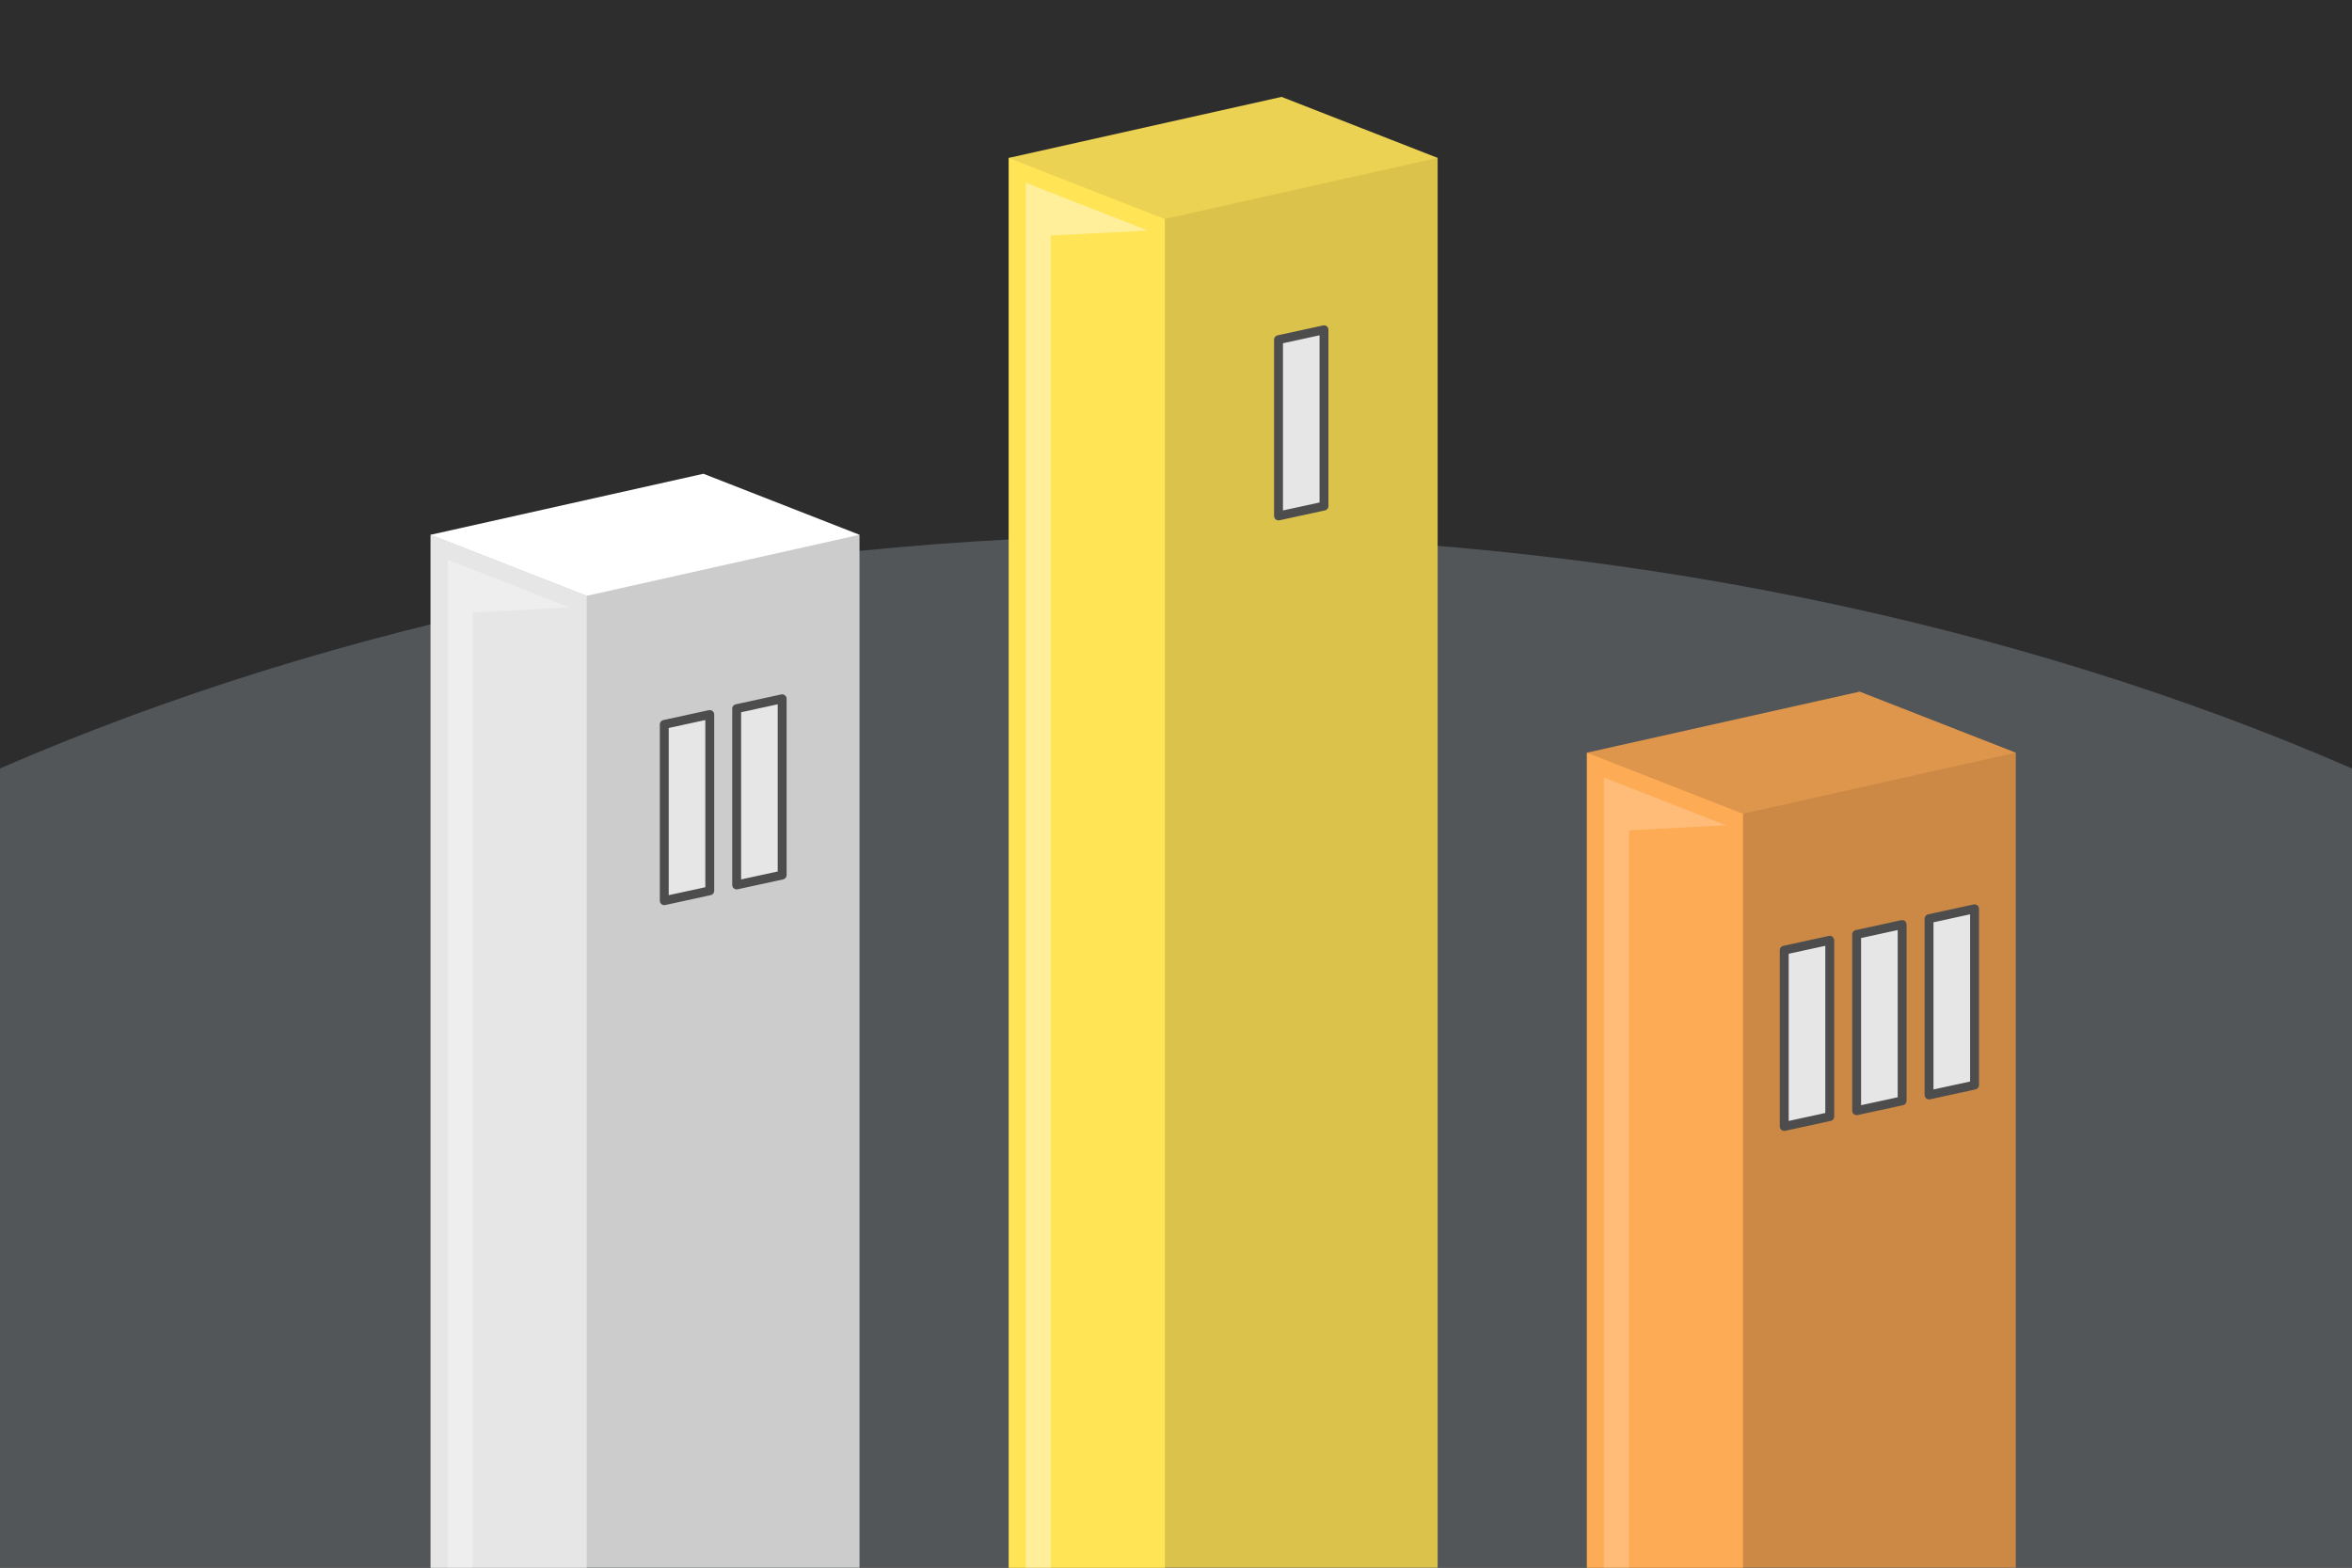 <?xml version="1.0" encoding="UTF-8"?>
<!DOCTYPE svg PUBLIC "-//W3C//DTD SVG 1.1//EN" "http://www.w3.org/Graphics/SVG/1.1/DTD/svg11.dtd">
<!-- Creator: CorelDRAW 2020 (64-Bit) -->
<svg xmlns="http://www.w3.org/2000/svg" xml:space="preserve" width="300px" height="200px" version="1.1" style="shape-rendering:geometricPrecision; text-rendering:geometricPrecision; image-rendering:optimizeQuality; fill-rule:evenodd; clip-rule:evenodd"
viewBox="0 0 53930.8 35954"
 xmlns:xlink="http://www.w3.org/1999/xlink"
 xmlns:xodm="http://www.corel.com/coreldraw/odm/2003">
 <defs>
  <style type="text/css">
   <![CDATA[
    .str0 {stroke:#4D4D4D;stroke-width:203.8;stroke-linecap:round;stroke-linejoin:round;stroke-miterlimit:2.613}
    .fil0 {fill:#2D2D2D}
    .fil1 {fill:#525659}
    .fil10 {fill:#CB8945}
    .fil2 {fill:#CCCCCC}
    .fil6 {fill:#DBC34B}
    .fil11 {fill:#DE964D}
    .fil4 {fill:#E6E6E6}
    .fil7 {fill:#EBD252}
    .fil12 {fill:#FEAB56}
    .fil8 {fill:#FFE456}
    .fil3 {fill:white}
    .fil13 {fill:white;fill-opacity:0.2}
    .fil5 {fill:white;fill-opacity:0.302}
    .fil9 {fill:white;fill-opacity:0.4}
   ]]>
  </style>
 </defs>
 <g id="Layer_x0020_1">
  <g id="_1992986602384">
   <polygon class="fil0" points="0,0 53930.8,0 53930.8,35954 0,35954 "/>
   <path class="fil1" d="M53930.8 35954l-53930.8 0 0 -18329.4c7626.4,-3322.5 17053.7,-5353.2 26965.4,-5353.2 9911.7,0 19339,2030.7 26965.4,5353.2l0 18329.4z"/>
   <polygon class="fil2" points="9874.8,35954 9874.8,12264.9 19708.2,12264.9 19708.2,35954 "/>
   <polygon class="fil3" points="16129.2,10865.3 9874.9,12264.9 13453.7,13664.6 19708.2,12264.9 "/>
   <polygon class="fil4" points="9874.8,35954 9874.8,12264.9 9874.8,12264.9 13453.8,13664.5 13453.8,35954 "/>
   <polygon class="fil5" points="10264.1,35954 10838.8,35954 10838.8,14045.7 13064.4,13930.3 10264.1,12835.1 "/>
   <polygon class="fil6" points="23131.4,35954 23131.4,3621.4 32964.8,3621.4 32964.8,35954 "/>
   <polygon class="fil7" points="29385.8,2221.8 23131.4,3621.4 26710.3,5020.9 32964.8,3621.4 "/>
   <polygon class="fil8" points="23131.4,35954 23131.4,3621.4 23131.4,3621.4 26710.3,5020.9 26710.3,35954 "/>
   <polygon class="fil9" points="23520.6,35954 24095.3,35954 24095.3,5402.2 26321.1,5286.7 23520.6,4191.6 "/>
   <polygon class="fil10" points="36387.9,35954 36387.9,17261.9 46221.4,17261.9 46221.4,35954 "/>
   <polygon class="fil11" points="42642.4,15862.3 36388,17261.9 39966.9,18661.6 46221.4,17261.9 "/>
   <polygon class="fil12" points="36387.9,35954 36387.9,17261.9 36388,17261.9 39966.9,18661.7 39966.9,35954 "/>
   <polygon class="fil13" points="36777.1,35954 37351.8,35954 37351.8,19042.8 39577.6,18927.3 36777.1,17832.1 "/>
   <polygon class="fil4 str0" points="30359.1,7563.4 29316.1,7790.2 29316.1,11833 30359.1,11606.2 "/>
   <g>
    <polygon class="fil4 str0" points="41955.6,21565 40912.5,21791.9 40912.5,25834.7 41955.6,25607.8 "/>
    <polygon class="fil4 str0" points="43615.6,21204 42572.6,21430.8 42572.6,25473.6 43615.6,25246.8 "/>
    <polygon class="fil4 str0" points="45275.7,20842.9 44232.6,21069.8 44232.6,25112.6 45275.7,24885.8 "/>
   </g>
   <g>
    <polygon class="fil4 str0" points="16274.6,16387 15231.6,16613.9 15231.6,20656.7 16274.6,20429.8 "/>
    <polygon class="fil4 str0" points="17934.7,16026 16891.6,16252.8 16891.6,20295.6 17934.7,20068.9 "/>
   </g>
  </g>
 </g>
</svg>
